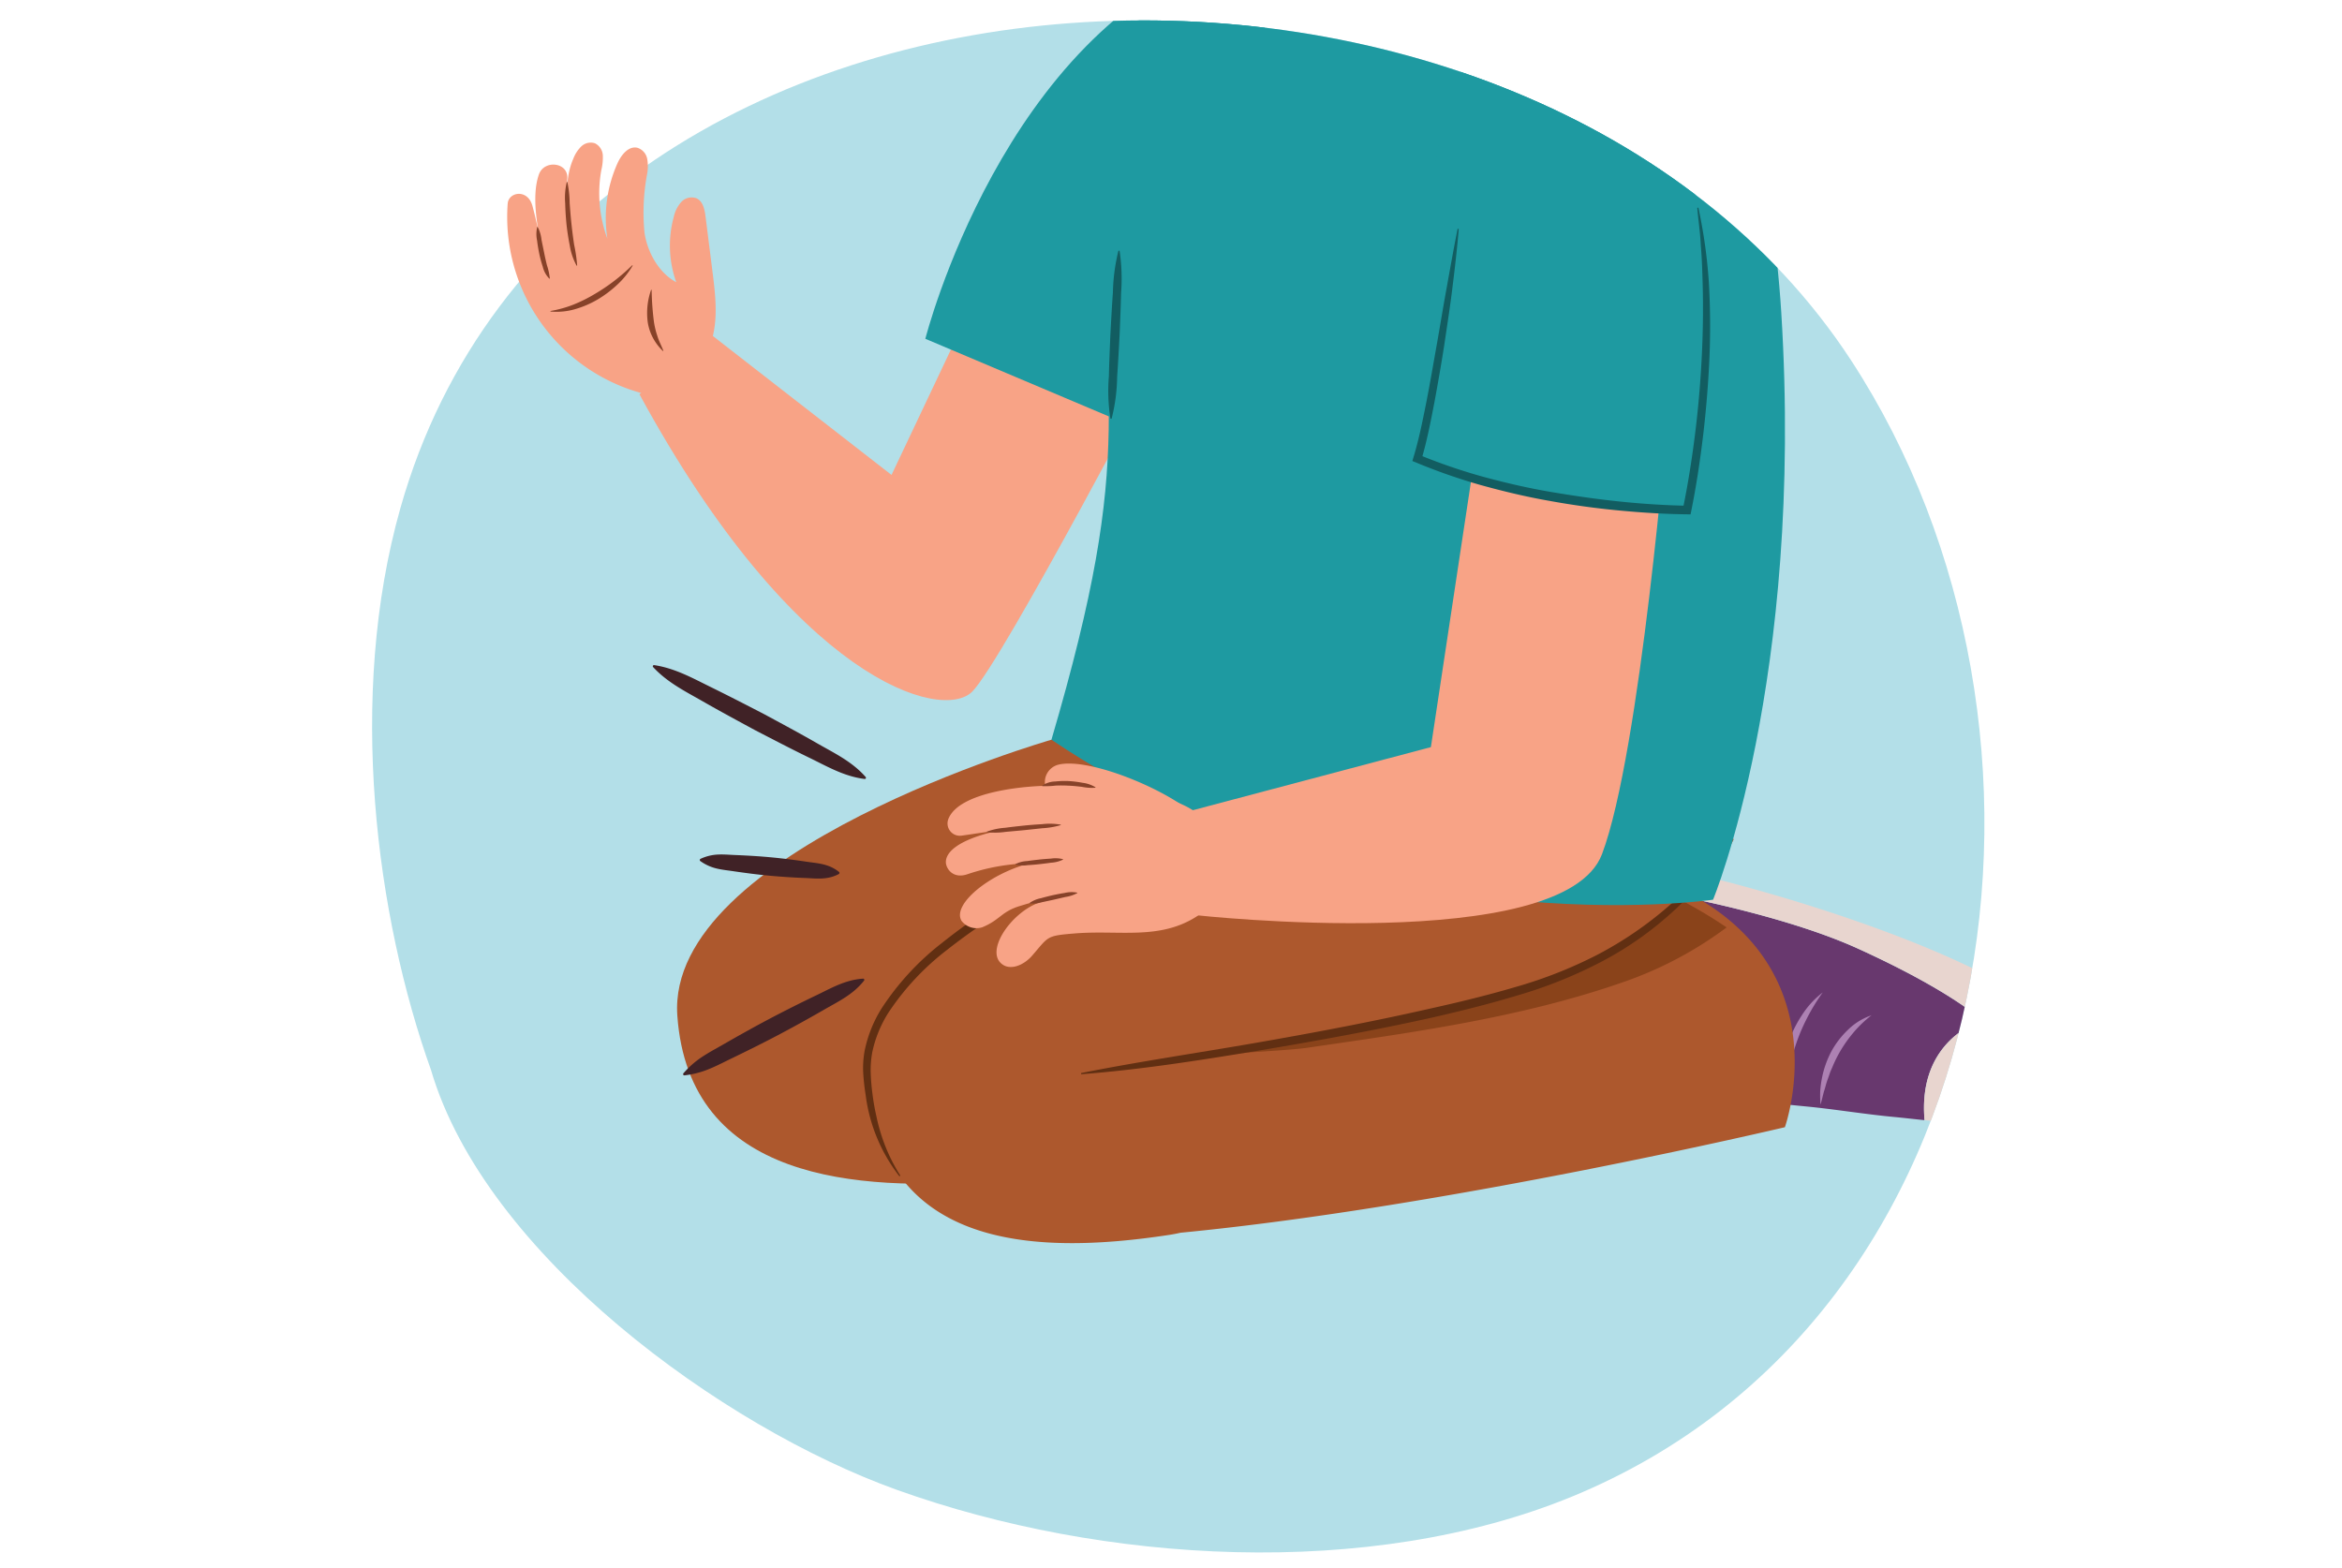 <svg id="a6e3a86d-37fc-4cab-9d2c-155f0bae2949" data-name="Layer 1" xmlns="http://www.w3.org/2000/svg" xmlns:xlink="http://www.w3.org/1999/xlink" width="380" height="254.404" viewBox="0 0 380 254.404"><defs><clipPath id="b9b1c303-11a2-4c04-b508-26eb80a869d6"><path d="M69.935,173.645c8.813,29.966,47.237,57.954,75.6,68.126,33.3,11.941,76.617,14.656,109.621,1.049C326.31,213.485,339.376,118.3,300.384,58.532,248.591-20.858,92.9-16.136,64.981,82.4,56.278,113.118,61.031,148.717,69.935,173.645Z" style="fill:none"/></clipPath></defs><path d="M69.935,173.645c8.813,29.966,47.237,57.954,75.6,68.126,33.3,11.941,76.617,14.656,109.621,1.049C326.31,213.485,339.376,118.3,300.384,58.532,248.591-20.858,92.9-16.136,64.981,82.4,56.278,113.118,61.031,148.717,69.935,173.645Z" style="fill:#b3dfe8"/><g style="clip-path:url(#b9b1c303-11a2-4c04-b508-26eb80a869d6)"><path d="M189.64,55.807s-26.991,51.528-31.9,56.435-28.627-1.635-53.982-48.256l11.451-9.814,29.444,22.9,14.722-31.08Z" style="fill:#f8a386"/><path d="M321.634,165.594s-4.858-4.694-20.193-11.668c-10.519-4.784-25.74-7.918-29.649-8.627-.317.483-.6.954-.837,1.36-1.993,3.415-.976,5.331-.724,9.126q.086,1.3.085,2.61c0,.732-.016,1.089-.093,2.1a35.534,35.534,0,0,1-2.068,9.783c-.044.122-.069.25-.1.376-.511.181-1.022.371-1.536.579-4.98,2.022-2.083,10.53,2.875,8.517,5.5-2.23,18.065-.734,23.6-.206,4.61.44,9.394,1.244,14.193,1.7,1.664.157,3.364.356,5.08.534C311.112,168.525,321.634,165.594,321.634,165.594Z" style="fill:#68386e"/><path d="M337.079,169.646a7.491,7.491,0,0,0-2.085-3.46c-2.568-2.568-6.111-4.259-9.143-6.007-13.307-7.669-34.881-14.51-49.6-18.075-1.712-.415-3.319,1.466-4.457,3.195,3.909.709,19.13,3.843,29.649,8.627,15.335,6.974,20.193,11.668,20.193,11.668s-10.522,2.931-9.37,16.182c5.273.545,10.691.89,15.674-.783C332.816,179.356,338.344,174.7,337.079,169.646Z" style="fill:#e8d5cf"/><path d="M303.661,164.758a19.045,19.045,0,0,0-3.082,2.983,21.636,21.636,0,0,0-2.351,3.482,20.522,20.522,0,0,0-.9,1.9c-.134.325-.29.643-.408.976s-.227.67-.351,1c-.258.664-.4,1.364-.632,2.05-.192.695-.334,1.4-.56,2.114a21.439,21.439,0,0,1-.04-2.212,17.135,17.135,0,0,1,.3-2.2,15.866,15.866,0,0,1,1.5-4.217,14.388,14.388,0,0,1,2.742-3.558A9.982,9.982,0,0,1,303.661,164.758Z" style="fill:#ad81b3"/><path d="M295.747,161.051a31.335,31.335,0,0,0-2.558,4.188,30.208,30.208,0,0,0-1.867,4.456,31.533,31.533,0,0,0-1.18,4.688c-.309,1.6-.427,3.22-.613,4.886a17.986,17.986,0,0,1-.346-5,19.484,19.484,0,0,1,.965-4.964,19.148,19.148,0,0,1,2.211-4.551A14.227,14.227,0,0,1,295.747,161.051Z" style="fill:#ad81b3"/><path d="M170.6,120.04S108,138.02,109.9,164.818s29.082,28.537,51,26.8-3.346-22.175-3.346-22.175l86.823-41.313Z" style="fill:#ad582d"/><path d="M274.921,145.456h0a38.462,38.462,0,0,0,6.4-9.3l-70.463-8.942s-72.143,19.276-70.179,47.27,26.6,29.337,49.093,25.9c.638-.1,1.225-.215,1.786-.343l0,0c43.507-4.195,98.048-17.123,98.048-17.123S298.334,158.537,274.921,145.456Z" style="fill:#ad582d"/><path d="M250.478,159.441c-13.321,4.639-37.218,8.971-54.477,11.732,7.411-.414,14.02-.839,16.032-1.134,15.844-2.323,34.293-4.728,51.148-10.6a61.738,61.738,0,0,0,16.973-8.944,78.35,78.35,0,0,0-7.5-4.479A59.14,59.14,0,0,1,250.478,159.441Z" style="fill:#8a431a"/><path d="M217.587,123.722c-8.923,3.29-17.87,6.436-26.644,10.046a202.919,202.919,0,0,0-25.521,12.439,96.714,96.714,0,0,0-11.721,7.907,42.231,42.231,0,0,0-9.539,10.2,19.5,19.5,0,0,0-2.614,6.347,15.775,15.775,0,0,0-.273,3.4,35.023,35.023,0,0,0,.292,3.493,34.523,34.523,0,0,0,.606,3.46,29.718,29.718,0,0,0,.9,3.394,28.358,28.358,0,0,0,3.013,6.368l-.147.108a26.934,26.934,0,0,1-5.479-13.173,36.016,36.016,0,0,1-.4-3.6,15.282,15.282,0,0,1,.251-3.692,20.766,20.766,0,0,1,2.736-6.788,43.473,43.473,0,0,1,9.772-10.6,98,98,0,0,1,11.843-8.106,202.283,202.283,0,0,1,25.78-12.368,191.372,191.372,0,0,1,27.089-9.007Z" style="fill:#612f12"/><path d="M175.405,174.134c9.434-1.877,18.926-3.263,28.382-4.909s18.886-3.424,28.23-5.55c4.678-1.033,9.335-2.166,13.916-3.518a72.277,72.277,0,0,0,13.255-5.227,59.905,59.905,0,0,0,11.722-8.038,49.235,49.235,0,0,0,9.308-10.773l.164.079a30.784,30.784,0,0,1-3.816,6.159c-.727.971-1.534,1.874-2.325,2.8-.858.855-1.668,1.765-2.581,2.563a55.017,55.017,0,0,1-11.864,8.365,73.477,73.477,0,0,1-13.462,5.413c-4.622,1.4-9.3,2.566-13.988,3.635-9.4,2.091-18.86,3.8-28.339,5.389-9.482,1.566-18.982,3.059-28.578,3.8Z" style="fill:#612f12"/><path d="M247.477-12.221c21.008,6.787,38.594,15.776,41.544,62.966,3.726,59.624-11.07,95.254-11.07,95.254S221.537,154.267,170.6,120.04c14.08-47.958,8.109-53.392,7.76-98.457C178.112-9.928,225.158-19.431,247.477-12.221Z" style="fill:#1e9aa1"/><path d="M199.1-7.328c-36.279,12.292-48.958,62.305-48.958,62.305l31.078,13.148S221.294-14.847,199.1-7.328Z" style="fill:#1e9aa1"/><path d="M234.943-13.674l-6.837-17.615L195.612-18.8l4.6,14.364a11.535,11.535,0,0,0,10.342,5.746C222.912,1.355,234.943-13.674,234.943-13.674Z" style="fill:#f8a386"/><path d="M239.3,73.984l-7.132,47.255-41.5,11,3.272,16.263s59.75,6.618,65.989-9.887,10.681-71.359,10.681-71.359Z" style="fill:#f8a386"/><path d="M232.157,35.722l-4.781,38.489s13.315,3.562,24.09,6.058a128.049,128.049,0,0,0,22.289,2.787S286.9,22.812,259.65,6.317,232.157,35.722,232.157,35.722Z" style="fill:#1e9aa1"/><path d="M236.689,37.153c-.261,3.152-.618,6.292-1.014,9.426-.373,3.139-.872,6.259-1.332,9.386-.486,3.123-1.033,6.237-1.608,9.349-.605,3.112-1.191,6.211-2.116,9.312l-.375-.823a92.723,92.723,0,0,0,10.5,3.592c3.579.964,7.2,1.811,10.856,2.429s7.336,1.155,11.03,1.542,7.415.638,11.1.7l-.682.549c.828-3.983,1.461-8.048,1.973-12.107s.863-8.148,1.078-12.237.278-8.185.163-12.277c-.058-2.046-.115-4.095-.3-6.135-.087-2.052-.4-4.077-.573-6.131l.179-.031a83.95,83.95,0,0,1,1.709,12.251,122.071,122.071,0,0,1,.076,12.383q-.288,6.185-1.015,12.337c-.494,4.1-1.1,8.173-1.925,12.245l-.112.556-.57-.006c-3.779-.042-7.509-.286-11.246-.644s-7.453-.876-11.144-1.551c-3.7-.647-7.353-1.524-10.975-2.522a94.051,94.051,0,0,1-10.65-3.71l-.556-.228.181-.6c.9-2.948,1.512-6.06,2.128-9.14.6-3.092,1.128-6.2,1.681-9.3s1.049-6.221,1.627-9.324c.553-3.108,1.111-6.216,1.728-9.316Z" style="fill:#125d61"/><path d="M180.172,67.935a28.98,28.98,0,0,1-.254-6.849c.053-2.273.154-4.543.248-6.813.124-2.269.244-4.538.407-6.8a30.594,30.594,0,0,1,.9-6.79l.182.006a30.474,30.474,0,0,1,.248,6.84c-.054,2.276-.15,4.551-.242,6.826-.123,2.273-.238,4.546-.4,6.817a28.815,28.815,0,0,1-.9,6.781Z" style="fill:#125d61"/><path d="M171.747,124.081c5.612-1.35,21.045,5.476,23.648,9.919,2.319,3.955-12.421,2.805-16.553.5-1.9-1.064-2.854-2.45-4.758-3.472-.085-.031-.2-.078-.341-.132-.686-.264-1.341-.56-1.983-.877a3.96,3.96,0,0,1-2.219-2.9A2.913,2.913,0,0,1,171.747,124.081Z" style="fill:#f8a386"/><path d="M198.193,138.927c.418,3.757-1.431,8.1-3.939,9.735-6.084,3.951-12.63,2.228-19.841,2.81-4.722.385-4.215.462-6.966,3.628-1.3,1.492-3.36,2.361-4.726,1.452-3.086-2.034,1.3-8.491,5.93-10.1-2.229.233-.9-.111-3.037.53-3.192.942-3.236,2.239-6.214,3.484a3.057,3.057,0,0,1-3.389-1.04c-1.577-2.647,4.506-7.636,11.057-9.331a33.39,33.39,0,0,0-10.143,1.787c-2.4.792-3.469-1.047-3.455-2,.036-2.584,4.788-4.376,8.945-5.151-2.466.244-3.9.536-6.342.865a2,2,0,0,1-2.228-2.612c1.686-4.635,13.113-5.6,17.66-5.474C189.805,128,197.021,130.683,198.193,138.927Z" style="fill:#f8a386"/><path d="M167.06,146.527a4.721,4.721,0,0,1,1.838-.77c.633-.183,1.273-.337,1.914-.489.646-.135,1.292-.265,1.945-.365a4.716,4.716,0,0,1,2-.052.049.049,0,0,1,.035.06.047.047,0,0,1-.022.029,5.793,5.793,0,0,1-1.883.614l-1.908.443-1.917.411a5.187,5.187,0,0,1-1.975.207.05.05,0,0,1-.041-.058A.052.052,0,0,1,167.06,146.527Z" style="fill:#874229"/><path d="M164.774,140.215a4.736,4.736,0,0,1,1.887-.487c.638-.094,1.279-.165,1.919-.238s1.284-.12,1.928-.159a4.96,4.96,0,0,1,1.944.086.048.048,0,0,1,.031.062.06.06,0,0,1-.024.028,5.059,5.059,0,0,1-1.894.485c-.636.094-1.273.166-1.911.24s-1.277.122-1.918.162a4.773,4.773,0,0,1-1.951-.089.05.05,0,0,1-.033-.062A.052.052,0,0,1,164.774,140.215Z" style="fill:#874229"/><path d="M160.129,134.952a10.89,10.89,0,0,1,2.952-.624c.992-.135,1.988-.243,2.985-.348s2-.18,3-.236a10.735,10.735,0,0,1,3.019.068.047.047,0,0,1,.036.056.048.048,0,0,1-.031.035,13.235,13.235,0,0,1-2.968.5l-2.98.317-2.986.272a11.589,11.589,0,0,1-3.014.049.048.048,0,0,1-.038-.055A.05.05,0,0,1,160.129,134.952Z" style="fill:#874229"/><path d="M169.108,127.487a3.883,3.883,0,0,1,2.124-.673,14.3,14.3,0,0,1,2.218-.063,17.112,17.112,0,0,1,2.193.276,5.211,5.211,0,0,1,2.089.718.049.049,0,0,1,.012.068.052.052,0,0,1-.035.021,8.141,8.141,0,0,1-2.17-.151c-.709-.082-1.418-.159-2.128-.186a21.217,21.217,0,0,0-2.125-.015,13.9,13.9,0,0,1-2.147.091h-.005a.048.048,0,0,1-.026-.085Z" style="fill:#874229"/></g><path d="M140.286,126.407c-3.431-.432-6.2-2.115-9.12-3.516-2.911-1.416-5.777-2.916-8.65-4.4-2.845-1.542-5.693-3.076-8.5-4.685s-5.712-3.039-8.043-5.552a.193.193,0,0,1,.17-.322c3.389.513,6.209,2.1,9.115,3.527s5.781,2.908,8.656,4.392c2.846,1.539,5.7,3.065,8.507,4.674,2.8,1.626,5.75,2.969,8.037,5.563a.2.2,0,0,1-.017.275A.2.2,0,0,1,140.286,126.407Z" style="fill:#402226"/><path d="M136.088,141.844c-1.986,1.043-3.839.673-5.723.624q-2.82-.114-5.628-.375c-1.871-.177-3.736-.424-5.6-.694-.931-.146-1.867-.227-2.79-.444a7.5,7.5,0,0,1-2.717-1.225.212.212,0,0,1,.034-.362,7.5,7.5,0,0,1,2.9-.7c.947-.04,1.882.054,2.823.085,1.881.081,3.759.187,5.63.362s3.738.407,5.6.682c1.859.3,3.749.286,5.505,1.682a.217.217,0,0,1,.035.305A.222.222,0,0,1,136.088,141.844Z" style="fill:#402226"/><path d="M140.2,159.129c-1.859,2.363-4.378,3.474-6.748,4.867q-3.573,2.054-7.215,3.979c-2.43,1.281-4.892,2.5-7.366,3.7-1.241.59-2.453,1.236-3.728,1.762a14.638,14.638,0,0,1-4.094,1.068.2.2,0,0,1-.169-.322,14.618,14.618,0,0,1,3.193-2.775c1.155-.755,2.372-1.39,3.56-2.081,2.385-1.365,4.781-2.709,7.21-3.99s4.884-2.515,7.359-3.707c2.489-1.168,4.828-2.62,7.828-2.819a.2.2,0,0,1,.212.186A.2.2,0,0,1,140.2,159.129Z" style="fill:#402226"/><path d="M114.612,57.305c2.072-3.882,1.577-8.573,1.027-12.939l-1.163-9.233c-.143-1.134-.412-2.451-1.442-2.944a2.275,2.275,0,0,0-2.49.585,5.334,5.334,0,0,0-1.217,2.407,17.637,17.637,0,0,0,.4,10.618c-2.819-1.513-4.66-4.823-5.147-7.985a33.75,33.75,0,0,1,.413-9.554,6.82,6.82,0,0,0,.019-2.483,2.35,2.35,0,0,0-1.563-1.789c-1.443-.367-2.64,1.136-3.253,2.493a21.739,21.739,0,0,0-1.643,12.264,21.257,21.257,0,0,1-.994-11.1,8.671,8.671,0,0,0,.251-2.436,2.321,2.321,0,0,0-1.279-1.957,2.211,2.211,0,0,0-2.206.5,5.515,5.515,0,0,0-1.292,1.979c-1.98,4.466-.67,10.613.278,15.405a42.509,42.509,0,0,1-1.27-12.157c.221-2.646-3.739-3.117-4.6-.674-1.264,3.582-.231,9.077.755,12.9-.139-.322-1.128-5.391-1.82-7.837-.779-2.747-3.822-2.23-4-.355a29.657,29.657,0,0,0,26.029,31.628" style="fill:#f8a386"/><path d="M92.059,29.557a17.5,17.5,0,0,1,.371,3.4c.082,1.13.17,2.258.292,3.381s.263,2.244.43,3.36a24.986,24.986,0,0,1,.494,3.369.051.051,0,0,1-.048.054.053.053,0,0,1-.045-.024,9.938,9.938,0,0,1-1.107-3.27c-.229-1.126-.4-2.264-.527-3.4-.109-1.143-.19-2.287-.213-3.432a10.944,10.944,0,0,1,.254-3.434.05.05,0,0,1,.064-.033A.055.055,0,0,1,92.059,29.557Z" style="fill:#874229"/><path d="M87.254,36.843a5.913,5.913,0,0,1,.609,2.08l.425,2.087c.137.694.293,1.384.466,2.065a9.926,9.926,0,0,1,.454,2.087.054.054,0,0,1-.049.058.068.068,0,0,1-.039-.013,4.1,4.1,0,0,1-1.054-1.929,19.2,19.2,0,0,1-.568-2.1c-.142-.71-.267-1.422-.351-2.139a5.022,5.022,0,0,1,.011-2.172l0-.01a.052.052,0,0,1,.065-.034A.056.056,0,0,1,87.254,36.843Z" style="fill:#874229"/><path d="M105.732,47.093a46.422,46.422,0,0,0,.362,5.059,12.9,12.9,0,0,0,.551,2.319c.23.789.618,1.513.973,2.4l.009.022a.048.048,0,0,1-.026.062.05.05,0,0,1-.052-.011,8.277,8.277,0,0,1-1.605-2.113,8.062,8.062,0,0,1-.842-2.524,11.28,11.28,0,0,1,.536-5.251.049.049,0,0,1,.061-.03.048.048,0,0,1,.032.043Z" style="fill:#874229"/><path d="M102.637,43.126a13.351,13.351,0,0,1-2.486,3.078,18.467,18.467,0,0,1-3.163,2.382,16.009,16.009,0,0,1-3.659,1.579,10.8,10.8,0,0,1-3.962.394h-.01a.049.049,0,0,1-.046-.053.05.05,0,0,1,.041-.045,18.757,18.757,0,0,0,3.692-1.031,23.925,23.925,0,0,0,3.434-1.708,30.874,30.874,0,0,0,6.086-4.664.05.05,0,0,1,.078.06Z" style="fill:#874229"/></svg>